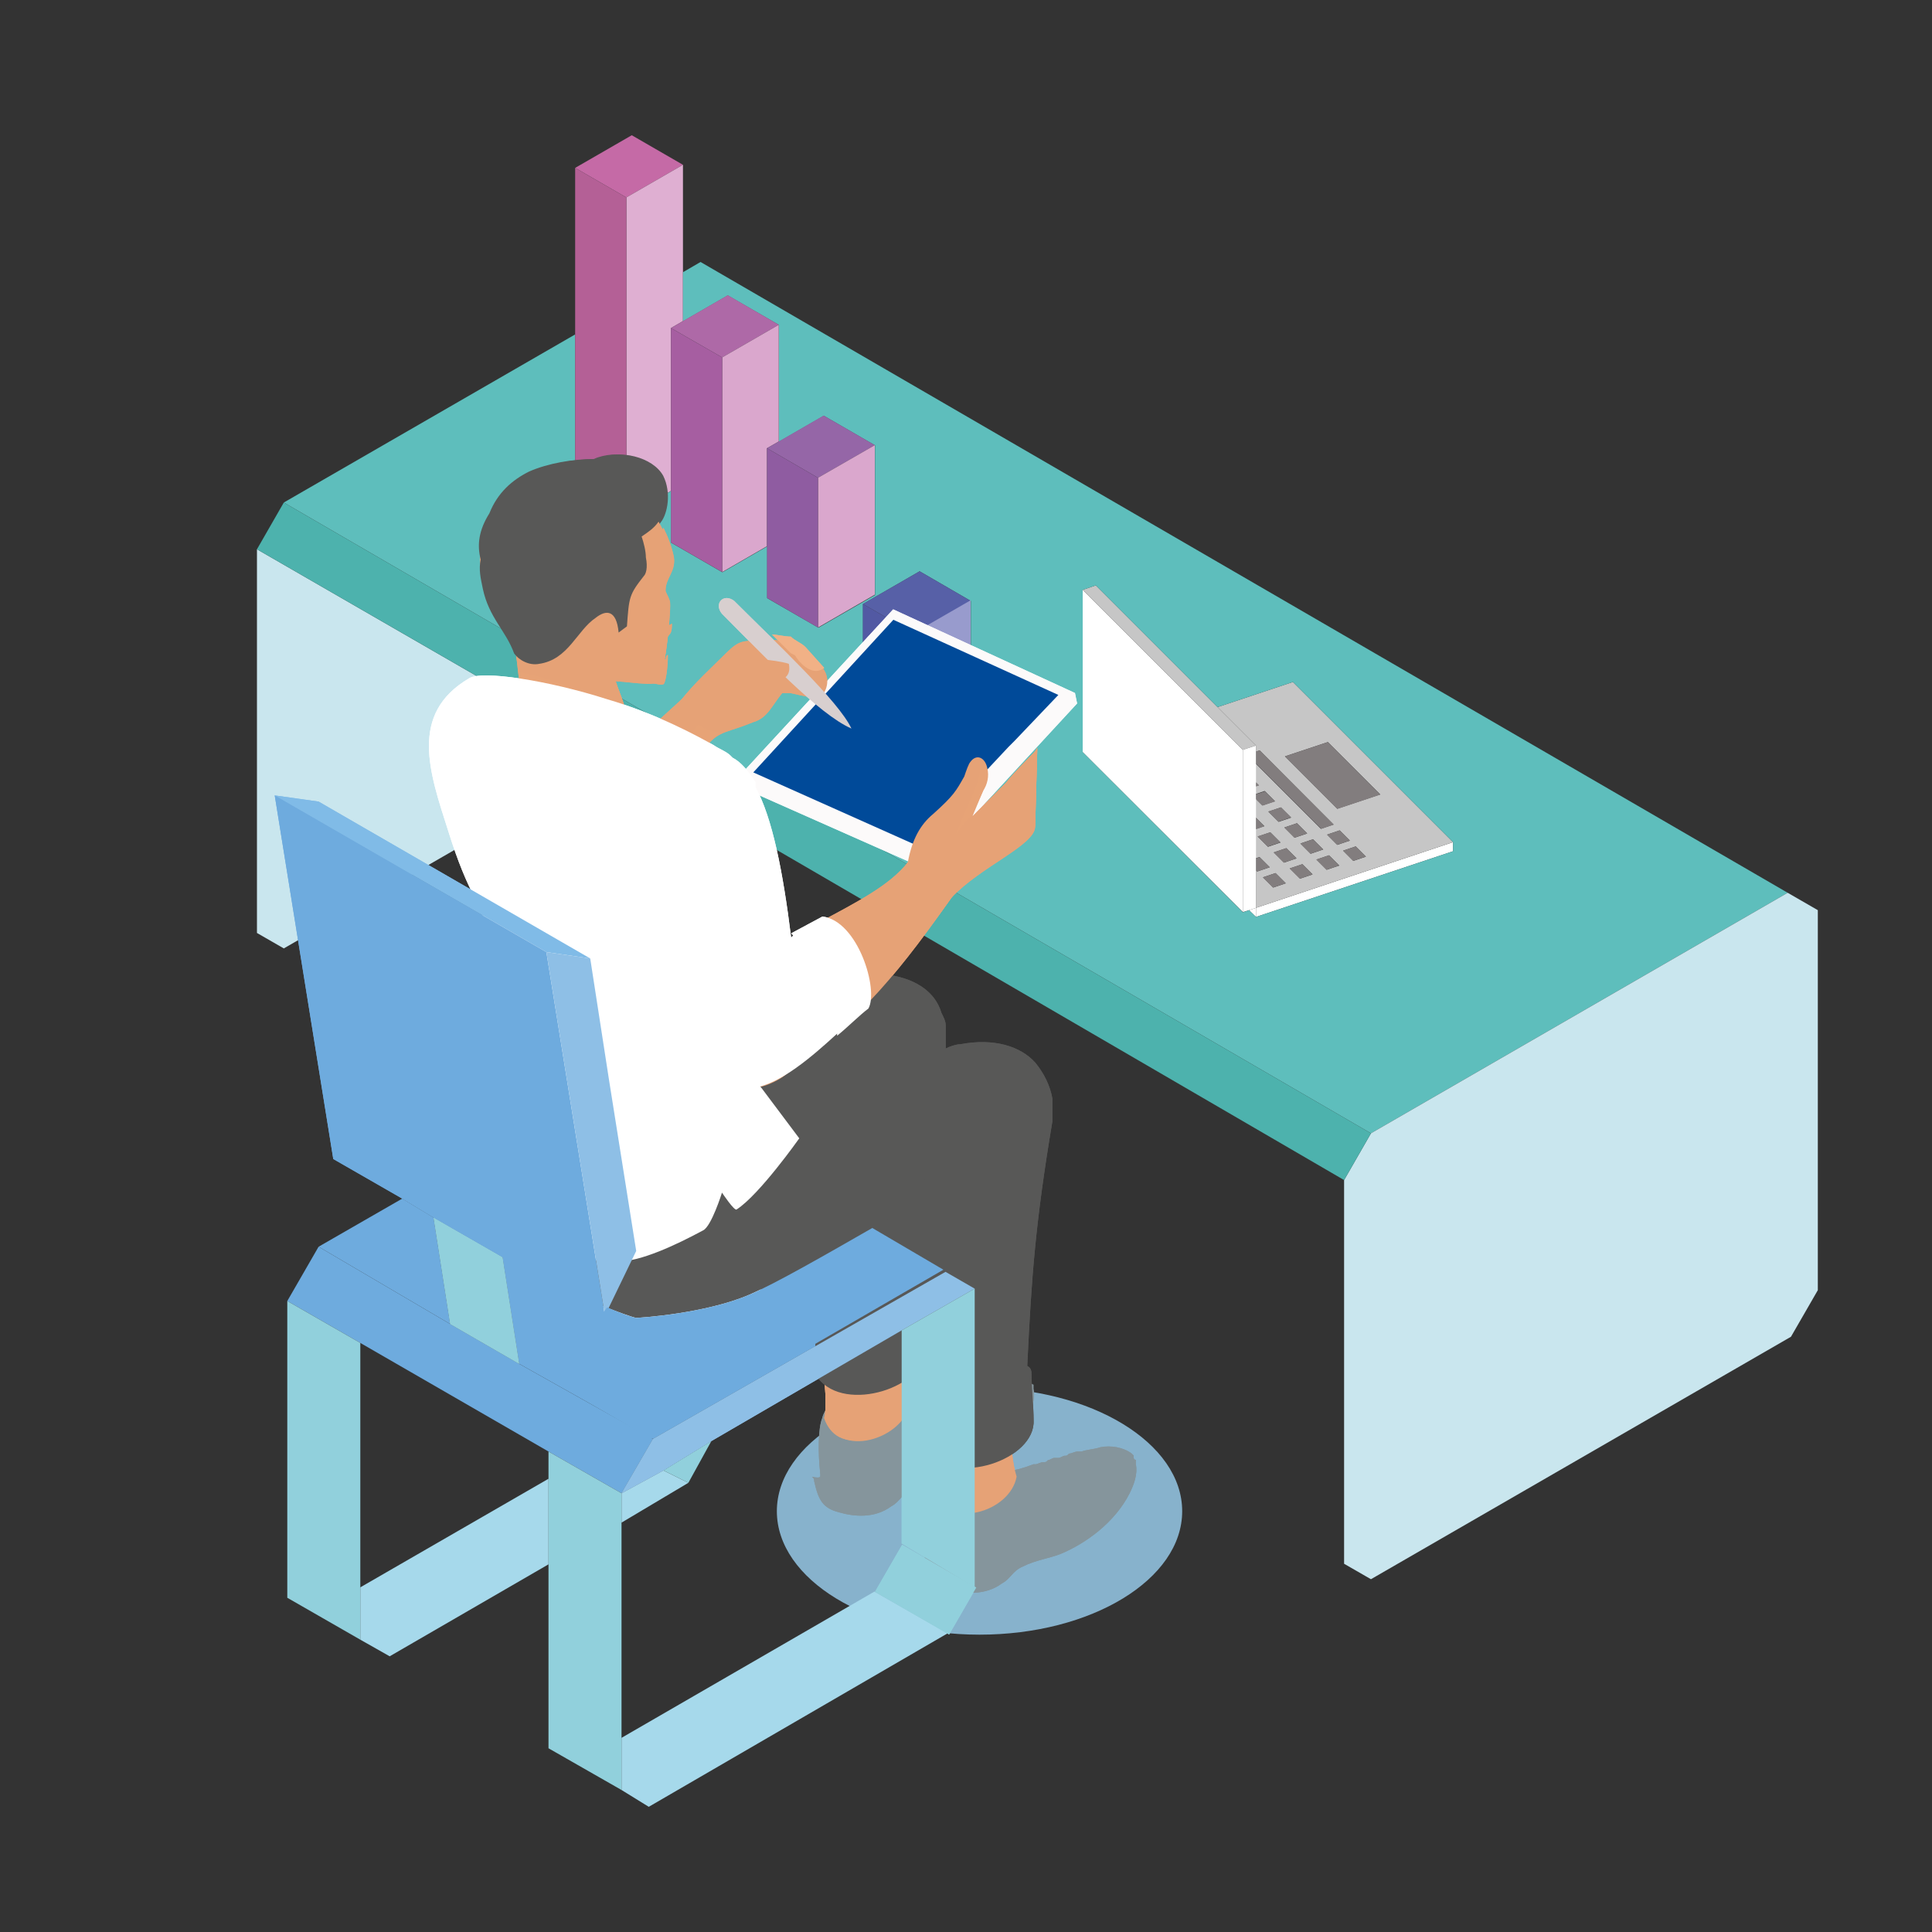 <?xml version="1.0" encoding="UTF-8"?>
<svg xmlns="http://www.w3.org/2000/svg" xmlns:xlink="http://www.w3.org/1999/xlink" version="1.1" x="0px" y="0px" viewBox="0 0 1000 1000" style="enable-background:new 0 0 1000 1000;" xml:space="preserve">
<rect x="0" y="0" width="1000" height="1000" fill="#333333" stroke="none"/>
<style type="text/css">
	.st0{display:none;}
	.st1{display:inline;fill:#95C7ED;}
	.st2{fill:#F5C8AA;}
	.st3{fill-rule:evenodd;clip-rule:evenodd;fill:#189CA4;}
	.st4{fill:#87B2CC;}
	.st5{fill:#FFFFFF;}
	.st6{fill:#C6C6C6;}
	.st7{fill:#827D7E;}
	.st8{fill:#C9E6EE;}
	.st9{fill:#C56AA6;}
	.st10{fill:#DFAFD2;}
	.st11{fill:#5EBEBC;}
	.st12{fill:#B46096;}
	.st13{fill:#AE69A7;}
	.st14{fill:#DAA7CD;}
	.st15{fill:#A65EA1;}
	.st16{fill:#9566A7;}
	.st17{fill:#8F5CA1;}
	.st18{fill:#4DB2AD;}
	.st19{fill:#5760A7;}
	.st20{fill:#989BCD;}
	.st21{fill:#5259A3;}
	.st22{fill:#6EABDE;}
	.st23{fill:#91D0DC;}
	.st24{fill:#8EBFE6;}
	.st25{fill:#A6D9EB;}
	.st26{fill:#80BBE7;}
	.st27{fill-rule:evenodd;clip-rule:evenodd;fill:#85959C;}
	.st28{fill-rule:evenodd;clip-rule:evenodd;fill:#E6A276;}
	.st29{fill-rule:evenodd;clip-rule:evenodd;fill:#FFEABD;}
	.st30{fill-rule:evenodd;clip-rule:evenodd;fill:#585857;}
	.st31{fill-rule:evenodd;clip-rule:evenodd;fill:#FCFAFA;}
	.st32{fill-rule:evenodd;clip-rule:evenodd;fill:#C72C2C;}
	.st33{fill-rule:evenodd;clip-rule:evenodd;fill:#004A99;}
	.st34{fill-rule:evenodd;clip-rule:evenodd;fill:#E7A376;}
	.st35{fill-rule:evenodd;clip-rule:evenodd;fill:#D8CFCF;}
	.st36{fill-rule:evenodd;clip-rule:evenodd;fill:#F1B186;}
	.st37{fill-rule:evenodd;clip-rule:evenodd;fill:#DB4E4F;}
	.st38{fill-rule:evenodd;clip-rule:evenodd;fill:#FFFFFF;}
	.st39{opacity:0.5;fill:#8FDAF6;}
	.st40{fill:#BFDBDF;}
	.st41{fill:#B5D6DA;}
	.st42{fill:#A1ACB3;}
	.st43{fill:#3C3C3B;}
	.st44{fill:#F1B186;}
	.st45{fill:#B3B3B2;}
	.st46{fill:#446B70;}
	.st47{fill:#335056;}
	.st48{fill:#497278;}
	.st49{fill:#474449;}
	.st50{fill:#62939C;}
	.st51{fill:#63959F;}
	.st52{fill:#353338;}
	.st53{fill:#D4D3D3;}
	.st54{fill:#E8E7E7;}
	.st55{fill:#E88184;}
	.st56{fill:#3C6066;}
	.st57{fill:#7B8E95;}
	.st58{fill:#6F6F6E;}
	.st59{fill-rule:evenodd;clip-rule:evenodd;fill:#AFDCE0;}
	.st60{fill-rule:evenodd;clip-rule:evenodd;fill:#3C3C3B;}
	.st61{fill-rule:evenodd;clip-rule:evenodd;fill:#24B3A9;}
	.st62{fill-rule:evenodd;clip-rule:evenodd;fill:#54B5BB;}
	.st63{fill:#EBEBEB;}
	.st64{fill:#EFF6F7;}
	.st65{fill:#A8CD4A;}
	.st66{fill-rule:evenodd;clip-rule:evenodd;fill:#E1F2FD;}
	.st67{fill-rule:evenodd;clip-rule:evenodd;fill:#634E42;}
	.st68{fill-rule:evenodd;clip-rule:evenodd;fill:#7C6A60;}
	.st69{fill:#E6305B;}
	.st70{fill:#66C4D9;}
	.st71{fill:#73C4C6;}
	.st72{fill:#E9A48B;}
	.st73{fill:#E7E3E7;}
	.st74{fill:#E7317A;}
	.st75{fill:#A072AE;}
	.st76{fill:#D5E7E1;}
	.st77{fill:#79787B;}
	.st78{fill:#525255;}
	.st79{fill:#3E3D3F;}
	.st80{fill:#4880C1;}
	.st81{fill:#B2CE5A;}
	.st82{fill:#ECECEC;}
	.st83{fill:#868686;}
	.st84{fill:#575756;}
	.st85{fill:#737373;}
	.st86{fill:#B3B3B3;}
	.st87{fill:#CFCFCF;}
	.st88{fill:#A3A3A3;}
	.st89{fill:#878787;}
	.st90{fill:#CBE9FB;}
	.st91{clip-path:url(#XMLID_00000101795984691785372530000008116351941518463630_);fill:#B17F49;}
	.st92{fill-rule:evenodd;clip-rule:evenodd;fill:#C0DA7A;}
	.st93{fill-rule:evenodd;clip-rule:evenodd;fill:#8C9295;}
	
		.st94{clip-path:url(#XMLID_00000099656846316872707530000009529025623739177864_);fill-rule:evenodd;clip-rule:evenodd;fill:#8C9295;}
	
		.st95{clip-path:url(#XMLID_00000003080228777139263200000013107049991285389221_);fill-rule:evenodd;clip-rule:evenodd;fill:#8C9295;}
	.st96{fill-rule:evenodd;clip-rule:evenodd;fill:#B1D25A;}
	.st97{fill-rule:evenodd;clip-rule:evenodd;fill:#878787;}
	.st98{fill-rule:evenodd;clip-rule:evenodd;fill:#CA9E67;}
	.st99{fill-rule:evenodd;clip-rule:evenodd;fill:#CBE9FB;}
	.st100{fill-rule:evenodd;clip-rule:evenodd;fill:#925F36;}
	.st101{fill-rule:evenodd;clip-rule:evenodd;fill:#95C11F;}
	.st102{fill-rule:evenodd;clip-rule:evenodd;fill:#B3B7B9;}
	.st103{fill:#ADDCF3;}
	.st104{fill:#A3CDEC;}
	.st105{opacity:0.73;fill:#A3CDEC;}
	.st106{fill:#A1DEF3;}
	.st107{fill:#222A53;}
	.st108{fill:#686E8A;}
	.st109{opacity:0.73;fill:#ECF8FD;}
	.st110{fill:#878786;}
	.st111{fill:#E5F0F2;}
	.st112{fill:#9A9293;}
	.st113{fill:#2BAEE5;}
	.st114{fill:#E55459;}
	.st115{fill:#BC426E;}
	.st116{fill:#FCCD61;}
	.st117{fill:#A29096;}
	.st118{fill:#AAE1F4;}
	.st119{fill:#85959C;}
	.st120{fill:#D0D0D0;}
	.st121{fill:#7B7F88;}
	.st122{fill:#ECEEEF;}
	.st123{fill:#EDEDED;}
	.st124{fill:#F5F7F7;}
	.st125{fill:#004A99;}
	.st126{fill:#4F4F4F;}
	.st127{fill:#9E9E9E;}
	.st128{fill:#B0B0B0;}
	.st129{fill:#888888;}
	.st130{fill:#707070;}
	.st131{fill:#5C5C5C;}
	.st132{fill:#363636;}
	.st133{fill:#BBBBBB;}
	.st134{fill:#7E7E7E;}
	.st135{fill:#939393;}
	.st136{fill:#414141;}
	.st137{fill:#2A2A2A;}
	.st138{fill:#ABABAB;}
	.st139{fill:#BEBEBE;}
	.st140{fill:#777777;}
	.st141{fill:#898989;}
	.st142{fill:#2FB3B8;}
	.st143{fill:#FDC306;}
	.st144{fill:#9FDFF8;}
	.st145{fill:#ACD1D6;}
	.st146{fill:#D1E6E8;}
	.st147{fill:#A3CCD1;}
	.st148{fill:#BE6815;}
	.st149{fill:#484747;}
	.st150{fill:#828384;}
	.st151{fill:#494849;}
	.st152{fill:#5F5F61;}
	.st153{fill:#5A5A5B;}
	.st154{fill:#A2ADB5;}
	.st155{fill:#FDF370;}
	.st156{clip-path:url(#XMLID_00000162354642222436129720000014574940868570246319_);}
	.st157{fill-rule:evenodd;clip-rule:evenodd;fill:#A3CCD1;}
	.st158{fill-rule:evenodd;clip-rule:evenodd;fill:#026BB2;}
	.st159{fill:#C6E4CA;}
	.st160{fill:#9CD0A4;}
	.st161{fill:#74BD7E;}
	.st162{fill:#A3897A;}
	.st163{fill:#9BC52F;}
	.st164{fill:#AFD057;}
	.st165{clip-path:url(#XMLID_00000109026444609306740540000008183031685619843200_);fill:#7E4E24;}
	.st166{fill:#6C6C6C;}
	.st167{fill:#9A9A9A;}
	.st168{fill:#42C0F0;}
	.st169{fill:#68B9E8;}
	.st170{fill:#D1E5E8;}
	.st171{fill:#00A3AE;}
	.st172{fill:#57BECB;}
	.st173{fill-rule:evenodd;clip-rule:evenodd;fill:#A1D182;}
	.st174{fill-rule:evenodd;clip-rule:evenodd;fill:#C6C6C5;}
	.st175{fill-rule:evenodd;clip-rule:evenodd;fill:#DADADA;}
	.st176{fill-rule:evenodd;clip-rule:evenodd;fill:#EFF6F7;}
	.st177{fill-rule:evenodd;clip-rule:evenodd;fill:#E5A980;}
	.st178{fill-rule:evenodd;clip-rule:evenodd;fill:#DBF0FC;}
	.st179{fill-rule:evenodd;clip-rule:evenodd;fill:#4D3634;}
	.st180{fill-rule:evenodd;clip-rule:evenodd;fill:#62B22F;}
	.st181{fill-rule:evenodd;clip-rule:evenodd;fill:#D69B4F;}
	.st182{fill-rule:evenodd;clip-rule:evenodd;fill:#86C45F;}
	.st183{fill:#EEF8FE;}
	.st184{clip-path:url(#SVGID_00000089567242331801922380000003354733884550576547_);}
	.st185{fill:#E2F2FD;}
	.st186{fill:#52C2F0;}
	.st187{fill:#E0F2FD;}
	.st188{fill:#7F807E;}
	.st189{fill:#EED4DC;}
	.st190{fill:#FBDBD8;}
	.st191{fill:#E5B6C7;}
	.st192{fill:#FADCEA;}
	.st193{fill:#EC6154;}
	.st194{fill:#EF7E73;}
	.st195{fill:#3D8A64;}
	.st196{fill:#E94839;}
	.st197{fill:#FDCA24;}
	.st198{fill:#8A7171;}
	.st199{fill:#FDD44C;}
	.st200{fill:#D0AA79;}
	.st201{fill:#DABB94;}
	.st202{fill:#7A6A58;}
	.st203{fill:#94C11F;}
	.st204{fill:#634E42;}
	.st205{fill:#A4CA3E;}
	.st206{fill:#62A250;}
	.st207{fill:#E94C3D;}
	.st208{fill:#EB584B;}
	.st209{fill:#E84334;}
	.st210{fill:#876E6D;}
	.st211{fill:#ED6D61;}
	.st212{fill:#80B371;}
	.st213{fill:#64A352;}
	.st214{fill:#D7EBE0;}
	.st215{fill:#B4D3D0;}
	.st216{fill:#719DC0;}
	.st217{fill:#C2DBD8;}
	.st218{opacity:0.54;fill:#FFFFFF;}
	.st219{opacity:0.3;fill:url(#SVGID_00000181088141445950700860000001874485671105801148_);}
	.st220{fill:none;}
	.st221{fill:#E7F3EC;}
	.st222{fill:#DCEBF7;}
	.st223{fill:#A8DFE1;}
	.st224{opacity:0.3;fill:#FFFFFF;}
	.st225{fill:#D1E9D4;}
	.st226{fill:#77CFEE;}
	.st227{fill:#9BCFA2;}
	.st228{clip-path:url(#XMLID_00000000204289769010072910000007241900484310837120_);}
	.st229{fill:#00A2A8;}
	.st230{fill:#8DBEE6;}
	.st231{fill:#7BCBE0;}
	.st232{opacity:0.75;}
	.st233{opacity:0.75;fill:#FFFFFF;}
	.st234{fill:#EFEFF0;}
	.st235{fill:#E2F1F7;}
	.st236{fill:#C7E6EE;}
	.st237{fill:#65787D;}
	.st238{fill:#F3E600;}
	.st239{fill:#92C891;}
	.st240{fill:#F5AE98;}
	.st241{fill:#CBCACA;}
	.st242{fill:#82CCDE;}
	.st243{fill:#F6EB62;}
	.st244{fill:#F3D2C4;}
	.st245{opacity:0.75;fill:#7BBB50;}
	.st246{opacity:0.75;fill:#A3CCD1;}
	.st247{opacity:0.26;}
	.st248{fill:#81C97E;}
	.st249{fill:#C4DFF3;}
	.st250{fill:#CCE8EB;}
	.st251{opacity:0.8;}
	.st252{fill:#9DCC7E;}
	.st253{fill:#B71918;}
	.st254{fill:#DA0E15;}
	.st255{fill:#2DAB66;}
	.st256{fill:#BD1622;}
	.st257{fill:#AFDCE0;}
	.st258{fill:#916036;}
	.st259{fill-rule:evenodd;clip-rule:evenodd;fill:#916036;}
	.st260{fill-rule:evenodd;clip-rule:evenodd;fill:#B17F49;}
	.st261{fill-rule:evenodd;clip-rule:evenodd;fill:#94C11F;}
	.st262{fill-rule:evenodd;clip-rule:evenodd;fill:#74BD7E;}
	.st263{fill-rule:evenodd;clip-rule:evenodd;fill:#B6D567;}
	.st264{fill-rule:evenodd;clip-rule:evenodd;fill:#422918;}
	.st265{fill-rule:evenodd;clip-rule:evenodd;fill:#B5DCBB;}
	.st266{opacity:0.67;}
	.st267{opacity:0.57;}
	.st268{opacity:0.5;fill:#FFFFFF;}
	.st269{fill-rule:evenodd;clip-rule:evenodd;fill:#868685;}
	.st270{fill-rule:evenodd;clip-rule:evenodd;fill:#F39D4B;}
	.st271{fill-rule:evenodd;clip-rule:evenodd;fill:#A4A4A3;}
	.st272{fill-rule:evenodd;clip-rule:evenodd;fill:#CEA8C3;}
	.st273{fill:#FEEDE4;}
	.st274{fill:#FEF2EB;}
	.st275{fill:#FEF6F1;}
	.st276{fill:#FFFBF8;}
	.st277{fill-rule:evenodd;clip-rule:evenodd;fill:#9B9A9A;}
	.st278{fill-rule:evenodd;clip-rule:evenodd;fill:#00A2A8;}
	.st279{fill-rule:evenodd;clip-rule:evenodd;fill:#6EC7DB;}
	.st280{fill-rule:evenodd;clip-rule:evenodd;fill:#F0B085;}
	.st281{fill:#6EC7DB;}
	.st282{fill:#F0B085;}
	.st283{fill-rule:evenodd;clip-rule:evenodd;fill:#E4A980;}
	.st284{fill-rule:evenodd;clip-rule:evenodd;fill:#CFC2B8;}
	.st285{fill-rule:evenodd;clip-rule:evenodd;fill:#DED5CE;}
	.st286{fill-rule:evenodd;clip-rule:evenodd;fill:#BAD9DD;}
	.st287{fill-rule:evenodd;clip-rule:evenodd;fill:#C8E2CF;}
	.st288{fill-rule:evenodd;clip-rule:evenodd;fill:#D9D9D9;}
	.st289{fill-rule:evenodd;clip-rule:evenodd;fill:#484F71;}
	.st290{fill-rule:evenodd;clip-rule:evenodd;fill:#683B11;}
	.st291{fill-rule:evenodd;clip-rule:evenodd;fill:#8D91A7;}
	.st292{fill-rule:evenodd;clip-rule:evenodd;fill:#D0E5E7;}
	.st293{fill-rule:evenodd;clip-rule:evenodd;fill:#42C0F0;}
	.st294{fill-rule:evenodd;clip-rule:evenodd;fill:#006633;}
	.st295{fill-rule:evenodd;clip-rule:evenodd;fill:#84D6F5;}
	.st296{fill-rule:evenodd;clip-rule:evenodd;fill:#D8ECDB;}
	.st297{fill:#F5AE6B;}
	.st298{fill:#F9CA9E;}
	.st299{fill:#E2F3FD;}
</style>
<g id="BG" class="st0">
	<rect y="0" class="st1" width="1000" height="1000"></rect>
</g>
<g id="Illu">
	<g>
		<polygon class="st5" points="752.1,440.6 650.1,474.6 650.1,469.9 752.1,435.9   "></polygon>
		<polygon class="st5" points="650.1,474.6 646.5,471.1 650.1,469.9   "></polygon>
		<polygon class="st5" points="643.3,472.1 560.4,389.3 560.4,305.3 643.3,388.1   "></polygon>
		<path class="st6" d="M701.7,438.1l-6.5,2.2l5.3,5.3l6.5-2.2L701.7,438.1z M693.4,429.8l-6.5,2.2l5.3,5.3l6.5-2.2L693.4,429.8z     M687.9,442.7l-6.5,2.2l5.3,5.3l6.5-2.2L687.9,442.7z M679.6,434.4l-6.5,2.2l5.3,5.3l6.5-2.2L679.6,434.4z M671.3,426.1l-6.5,2.2    l5.3,5.3l6.5-2.2L671.3,426.1z M663,417.9l-6.5,2.2l5.3,5.3l6.5-2.2L663,417.9z M674.1,447.3l-6.5,2.2l5.3,5.3l6.5-2.2    L674.1,447.3z M665.8,439l-6.5,2.2l5.3,5.3l6.5-2.2L665.8,439z M657.5,430.8l-6.5,2.2l5.3,5.3l6.5-2.2L657.5,430.8z M653.7,454.1    l5.3,5.3l6.5-2.2l-5.3-5.3L653.7,454.1z M665.1,391.5l27.1,27.1l22.2-7.4l-27.1-27.1L665.1,391.5z M669.2,353l82.9,82.9l-102,34    v-19.4l0.6,0.6l6.5-2.2l-5.3-5.3l-1.9,0.6v-15.1l4.4-1.5l-4.4-4.4v-9.7l3.4,3.4l6.5-2.2l-5.3-5.3l-4.7,1.6v-4l1.6-0.5l-1.6-1.6    v-9.7l33.8,33.8l6.5-2.2L652,388.4l-1.9,0.6v-3.1L630.2,366L669.2,353z"></path>
		<polygon class="st7" points="650.1,444.3 651.9,443.7 657.2,448.9 650.7,451.1 650.1,450.5   "></polygon>
		<polygon class="st7" points="650.1,423.3 654.4,427.7 650.1,429.2   "></polygon>
		<polygon class="st7" points="650.1,404.9 651.7,406.5 650.1,407.1   "></polygon>
		<polygon class="st7" points="650.1,411.1 654.7,409.6 660,414.8 653.5,417 650.1,413.6   "></polygon>
		<polygon class="st7" points="652,388.4 690.4,426.8 683.9,429 650.1,395.2 650.1,389   "></polygon>
		<polygon class="st6" points="560.4,305.3 567.2,303 630.2,366 650.1,385.9 643.3,388.1   "></polygon>
		<polygon class="st5" points="643.3,388.1 650.1,385.9 650.1,389 650.1,395.2 650.1,404.9 650.1,407.1 650.1,411.1 650.1,413.6     650.1,423.3 650.1,429.2 650.1,444.3 650.1,450.5 650.1,469.9 646.5,471.1 643.3,472.1   "></polygon>
		<polygon class="st8" points="319,391.6 146.9,490.9 133,482.9 133,284.3   "></polygon>
		<polygon class="st9" points="297.7,86.9 327,70 353.5,85.3 324.2,102.2   "></polygon>
		<polygon class="st10" points="324.2,102.2 353.5,85.3 353.5,140.8 353.5,166.2 347.3,169.8 347.3,254.1 324.2,267.5   "></polygon>
		<path class="st11" d="M502.4,311L476,295.7l-29.3,16.9v25.5l26.5,15.3l29.3-16.9V311z M650.1,474.6l102-34v-4.7L669.2,353l-39,13    l-63-63l-6.8,2.3v84l82.9,82.9l3.2-1.1L650.1,474.6z M324.2,267.5l23.2-13.4v26.8l26.5,15.3l23.2-13.4v26.8l26.5,15.3l29.3-16.9    v-77.5l-26.5-15.3l-23.2,13.4v-60.4l-26.5-15.3l-23.2,13.4v-25.4l9.1-5.3l562.7,326.5L709.6,586.6L146.9,260.1l150.8-87v79.1    L324.2,267.5z"></path>
		<polygon class="st12" points="324.2,102.2 324.2,267.5 297.7,252.2 297.7,173.1 297.7,86.9   "></polygon>
		<polygon class="st13" points="376.7,152.8 403.1,168.1 373.8,185 347.3,169.8 353.5,166.2   "></polygon>
		<polygon class="st14" points="403.1,168.1 403.1,228.5 397,232 397,282.7 373.8,296.1 373.8,185   "></polygon>
		<polygon class="st15" points="373.8,296.1 347.3,280.8 347.3,254.1 347.3,169.8 373.8,185   "></polygon>
		<polygon class="st16" points="426.3,215.1 452.8,230.4 423.4,247.3 397,232 403.1,228.5   "></polygon>
		<polygon class="st14" points="423.4,247.3 452.8,230.4 452.8,307.8 423.4,324.8   "></polygon>
		<polygon class="st17" points="397,232 423.4,247.3 423.4,324.8 397,309.5 397,282.7   "></polygon>
		<polygon class="st8" points="695.7,809.4 695.7,610.8 709.6,586.6 925.3,462.1 940.9,471.1 940.9,667.8 927,691.9 709.6,817.4       "></polygon>
		<polygon class="st18" points="133,284.3 146.9,260.1 709.6,586.6 695.7,610.8 319,391.6   "></polygon>
		<polygon class="st19" points="476,295.7 502.4,311 473.1,327.9 446.6,312.6   "></polygon>
		<polygon class="st20" points="502.4,310.7 502.4,336.4 472.9,353.4 472.9,327.7   "></polygon>
		<polygon class="st21" points="473.1,353.4 446.6,338.2 446.6,312.6 473.1,327.9   "></polygon>
		<polygon class="st7" points="692.2,418.7 665.1,391.5 687.3,384.1 714.4,411.3   "></polygon>
		<polygon class="st7" points="658.9,459.4 653.7,454.1 660.2,451.9 665.5,457.2   "></polygon>
		<polygon class="st7" points="650.9,432.9 657.5,430.8 662.7,436 656.2,438.2   "></polygon>
		<polygon class="st7" points="659.2,441.2 665.8,439 671,444.3 664.5,446.5   "></polygon>
		<polygon class="st7" points="667.5,449.5 674.1,447.3 679.3,452.6 672.8,454.8   "></polygon>
		<polygon class="st7" points="656.5,420 663,417.9 668.3,423.1 661.7,425.3   "></polygon>
		<polygon class="st7" points="664.8,428.3 671.3,426.1 676.6,431.4 670,433.6   "></polygon>
		<polygon class="st7" points="673.1,436.6 679.6,434.4 684.9,439.7 678.3,441.9   "></polygon>
		<polygon class="st7" points="681.3,444.9 687.9,442.7 693.1,448 686.6,450.2   "></polygon>
		<polygon class="st7" points="686.9,432 693.4,429.8 698.7,435.1 692.1,437.3   "></polygon>
		<polygon class="st7" points="695.2,440.3 701.7,438.1 707,443.4 700.4,445.6   "></polygon>
	</g>
	<ellipse class="st4" cx="507" cy="782.2" rx="104.9" ry="63.9"></ellipse>
	<g>
		<g>
			<polygon class="st22" points="186.5,695.1 148.7,673.4 164.9,645.3 233,685.3 268.7,705.9 338,744.8 321.7,772.9 283.9,751.3         "></polygon>
			<polygon class="st23" points="148.7,673.4 186.5,695.1 186.5,821.6 186.5,848.7 148.7,827    "></polygon>
			<polygon class="st23" points="283.9,751.3 321.7,772.9 321.7,788.1 321.7,899.5 321.7,926.5 283.9,904.9 283.9,809.7      283.9,765.4    "></polygon>
			<polygon class="st24" points="321.7,772.9 338,744.8 489.4,658.3 504.5,667 466.7,688.6 368.2,745.9 343.4,761.1    "></polygon>
			<polygon class="st22" points="489.4,658.3 338,744.8 268.7,705.9 260.1,650.7 313.1,681 329.3,647.5 315.2,558.8 316.3,557.7         "></polygon>
			<polygon class="st25" points="335.8,935.2 321.7,926.5 321.7,899.5 452.6,823.8 490.5,845.4    "></polygon>
			<polygon class="st23" points="504.5,667 504.5,821.6 466.7,798.9 466.7,688.6    "></polygon>
			<polygon class="st23" points="268.7,705.9 233,685.3 224.4,630.2 260.1,650.7    "></polygon>
			<polygon class="st22" points="233,685.3 164.9,645.3 208.2,620.4 224.4,630.2    "></polygon>
			<polygon class="st25" points="283.9,809.7 201.7,857.3 186.5,848.7 186.5,821.6 283.9,765.4    "></polygon>
			<polygon class="st25" points="356.3,767.5 321.7,788.1 321.7,772.9 343.4,761.1    "></polygon>
			<polygon class="st23" points="368.2,745.9 356.3,767.5 343.4,761.1    "></polygon>
			<polygon class="st26" points="142.2,411.7 164.9,414.9 305.5,496.1 282.8,492.8    "></polygon>
			<polygon class="st22" points="172.5,599.9 142.2,411.7 282.8,492.8 313.1,681 260.1,650.7 224.4,630.2 208.2,620.4    "></polygon>
			<polygon class="st24" points="282.8,492.8 305.5,496.1 315.2,558.8 329.3,647.5 313.1,681    "></polygon>
			
				<rect x="465.1" y="800.6" transform="matrix(0.5 -0.866 0.866 0.5 -472.96 826.365)" class="st23" width="28.1" height="44.3"></rect>
		</g>
		<g>
			<g>
				<g>
					<path class="st27" d="M424.5,762.1L424.5,762.1c-1.1-9.7-1.1-22.7,1.1-28.1c3.2-15.1,38.9-16.2,43.3-11.9       c7.6-1.1,22.7-8.7,47.6-11.9c5.4-1.1,11.9,0,16.2,3.2l0,0l0,0c0,0,0,0,1.1,1.1l0,0c0,0,0,0,0,1.1c0,0,0,1.1,1.1,1.1v1.1       c0,0,0,0,0,1.1l0,0l0,0c1.1,5.4-1.1,10.8-3.2,15.1c-5.4,9.7-14.1,18.4-23.8,24.9c7.6,0,14.1,0,15.1,2.2c2.2,0,6.5-1.1,11.9-3.2       h1.1l0,0c1.1,0,2.2-1.1,4.3-1.1l0,0l0,0l0,0c1.1,0,1.1,0,2.2-1.1l0,0c1.1,0,2.2-1.1,3.2-1.1l0,0c0,0,0,0,1.1,0l0,0h1.1l0,0       c1.1,0,2.2-1.1,3.2-1.1l0,0c1.1,0,1.1,0,2.2-1.1l0,0l0,0l0,0c1.1,0,3.2-1.1,4.3-1.1l0,0c1.1,0,2.2,0,2.2,0l0,0       c3.2-1.1,6.5-1.1,9.7-2.2c5.4-1.1,11.9,0,16.2,3.2l0,0l0,0c0,0,0,0,1.1,1.1l0,0c0,0,0,0,0,1.1c0,0,0,1.1,1.1,1.1v1.1       c0,0,0,0,0,1.1l0,0l0,0c1.1,5.4-1.1,10.8-3.2,15.1c-7.6,15.1-22.7,26-35.7,31.4c-5.4,2.2-13,3.2-19.5,6.5       c-5.4,2.2-6.5,6.5-10.8,8.7c-8.7,6.5-19.5,5.4-27,3.2c-8.7-2.2-10.8-6.5-13-16.2l0,0c0-1.1,0-1.1-1.1-2.2c0-1.1,0-2.2-1.1-4.3       l0,0c-1.1-9.7-1.1-22.7,1.1-28.1c0-1.1,1.1-2.2,1.1-3.2c-2.2,1.1-4.3,1.1-6.5,2.2c-5.4,2.2-6.5,6.5-10.8,8.7       c-8.7,6.5-19.5,5.4-27,3.2c-8.7-2.2-10.8-6.5-13-16.2l0,0c0-1.1,0-1.1-1.1-2.2C425.6,765.4,424.5,764.3,424.5,762.1z"></path>
					<path class="st28" d="M481.8,771.9c3.2-8.7-1.1-30.3-3.2-54.1l47.6-13c-3.2,27-4.3,45.4,0,59.5       C522.9,782.7,490.5,792.4,481.8,771.9z"></path>
					<path class="st28" d="M481.8,771.9c3.2-8.7-1.1-30.3-3.2-54.1l20.5-4.3l3.2,69.2C492.6,783.8,485,780.5,481.8,771.9z"></path>
				</g>
				<g>
					<path class="st28" d="M426.6,734c2.2-8.7-1.1-30.3-3.2-54.1l47.6-13c-3.2,27-4.3,45.4,0,59.5       C467.7,744.8,434.2,755.6,426.6,734z"></path>
					<path class="st28" d="M426.6,734c2.2-8.7-1.1-30.3-3.2-54.1l20.5-4.3l3.2,69.2C437.5,747,429.9,743.7,426.6,734z"></path>
					<g>
						<path class="st29" d="M481.8,718.9c1.1,1.1,2.2,3.2,2.2,4.3c1.1,2.2,2.2,5.4,3.2,9.7H485c-1.1-3.2-2.2-6.5-3.2-8.7        c-1.1-2.2-2.2-3.2-3.2-5.4L481.8,718.9z"></path>
						<path class="st29" d="M488.3,716.7c1.1,1.1,2.2,3.2,2.2,4.3c1.1,2.2,2.2,5.4,3.2,9.7h-2.2c-1.1-3.2-2.2-6.5-3.2-8.7        c-1.1-2.2-2.2-3.2-3.2-4.3C486.1,717.8,487.2,716.7,488.3,716.7z"></path>
						<path class="st29" d="M493.7,714.5c1.1,1.1,2.2,3.2,2.2,4.3c1.1,2.2,2.2,5.4,3.2,9.7h-2.2c-1.1-3.2-2.2-6.5-3.2-8.7        c-1.1-2.2-2.2-3.2-2.2-4.3C492.6,715.6,492.6,715.6,493.7,714.5z"></path>
						<path class="st29" d="M499.1,713.5c1.1,1.1,1.1,2.2,2.2,4.3c1.1,2.2,2.2,5.4,3.2,9.7h-2.2c-1.1-3.2-2.2-6.5-3.2-8.7        c-1.1-2.2-2.2-3.2-2.2-4.3C498,713.5,498,713.5,499.1,713.5z"></path>
						<path class="st29" d="M505.6,712.4c1.1,1.1,1.1,2.2,2.2,3.2c1.1,2.2,2.2,5.4,3.2,9.7h-2.2c-1.1-3.2-2.2-6.5-3.2-8.7        c-1.1-1.1-1.1-3.2-2.2-4.3C504.5,712.4,505.6,712.4,505.6,712.4z"></path>
					</g>
				</g>
				<path class="st30" d="M290.4,650.7c3.2,9.7,7.6,14.1,18.4,21.6c9.7,5.4,21.6,10.8,28.1,11.9c11.9,2.2,23.8,1.1,35.7-4.3      c1.1-1.1,4.3-2.2,6.5-3.2h1.1c9.7-4.3,24.9-11.9,42.2-20.6c0,7.6,1.1,15.1,1.1,21.6c-2.2,3.2-3.2,6.5-2.2,9.7      c1.1,8.7,1.1,21.6,2.2,26c14.1,18.4,56.2,4.3,55.2-15.1c0,6.5,1.1,11.9,1.1,17.3c-2.2,3.2-3.2,6.5-2.2,9.7      c1.1,8.7,1.1,21.6,2.2,26c14.1,18.4,56.2,4.3,55.2-16.2c0-6.5-1.1-18.4-1.1-23.8c0-1.1,0-3.2-2.2-4.3      c2.2-46.5,4.3-74.6,13-126.5c0-1.1,0-2.2,0-3.2c0-1.1,0-1.1,0-2.2v-1.1c0-1.1,0-2.2,0-3.2s0-1.1,0-2.2l0,0      c-1.1-6.5-4.3-13-8.7-18.4c-7.6-8.7-21.6-13-38.9-9.7c-2.2,0-5.4,1.1-7.6,2.2c0,0,0,0,0-1.1l0,0c0-1.1,0-3.2,0-4.3      c0,0,0,0,0-1.1c0,0,0,0,0-1.1c0-1.1,0-2.2,0-3.2l0,0v-1.1c0-2.2-1.1-4.3-2.2-6.5c-3.2-10.8-13-17.3-26-19.5h-1.1      c-1.1,0-3.2,0-4.3-1.1h-1.1c-2.2,0-4.3,0-5.4,0c-53,0-124.4,36.8-146,47.6l-9.7-4.3l-2.2-2.2v1.1l-27-10.8      C249.3,577.2,256.8,635.6,290.4,650.7z M475.3,671.3l-1.1-1.1c0-4.3,0-7.6,1.1-11.9C475.3,661.5,475.3,667,475.3,671.3z"></path>
				<g>
					<polygon class="st31" points="383.4,400.9 462.3,315.4 556.4,358.7 557.5,364.1 478.6,449.6 478.6,449.6 383.4,407.4      "></polygon>
					<g>
						
							<rect x="439.6" y="367.2" transform="matrix(0.732 -0.681 0.681 0.732 -129.968 404.737)" class="st32" width="20.6" height="1.1"></rect>
						<path class="st33" d="M389.9,399.8l72.5-79l85.4,38.9l-22.7,23.8c-1.1,1.1-2.2,2.2-3.2,3.2l-47.6,50.8L389.9,399.8z"></path>
					</g>
				</g>
				<g>
					<path class="st28" d="M352,363c7.6-9.7,16.2-17.3,23.8-24.9c6.5-6.5,8.7-6.5,17.3-6.5c9.7-1.1,11.9,0,19.5,4.3       c6.5,3.2,11.9,9.7,13,13c4.3,11.9-20.5,9.7-22.7,9.7c-5.4,6.5-7.6,13-15.1,15.1c-13,5.4-17.3,4.3-23.8,11.9L352,363z"></path>
					<path class="st28" d="M380.1,354.4c8.7-7.6,9.7-9.7,21.6-15.1c6.5-1.1,9.7,0,15.1-2.2c3.2,2.2,8.7,6.5,10.8,11.9       c2.2,6.5-2.2,13-5.4,11.9c-7.6,0-13-3.2-17.3-2.2c-5.4,6.5-7.6,13-15.1,15.1c-13,5.4-17.3,4.3-23.8,11.9l-8.7-14.1L380.1,354.4       z"></path>
					<path class="st28" d="M290.4,416c24.9-19.5,41.1-34.6,66-57.3c-1.1,11.9,2.2,20.6,15.1,21.6c-11.9,7.6-42.2,62.7-57.3,71.4       c-9.7,6.5-26,6.5-32.4-3.2C277.4,439.8,279.5,426.8,290.4,416z"></path>
					<path class="st34" d="M361.7,374.9c2.2,2.2,5.4,3.2,10.8,4.3c-11.9,7.6-42.2,62.7-57.3,71.4c-9.7,6.5-26,6.5-32.4-3.2       C312,424.7,323.9,416,361.7,374.9z"></path>
					<path class="st35" d="M373.6,317.6c21.6,21.6,49.8,51.9,67.1,59.5c-6.5-14.1-38.9-44.3-60.6-66       C374.7,306.8,369.3,312.2,373.6,317.6z"></path>
					<path class="st28" d="M365,371.7c16.2,4.3,14.1-4.3,21.6-14.1c3.2-1.1,5.4-3.2,8.7-4.3c11.9,0,14.1-4.3,13-9.7       c-3.2-1.1-10.8-2.2-14.1-2.2c-18.4,4.3-29.2,3.2-42.2,22.7l6.5,13L365,371.7z"></path>
					<path class="st36" d="M416.9,334.9l9.7,10.8c-5.4,4.3-11.9-1.1-15.1-6.5l-2.2-1.1l-9.7-9.7c2.2,0,6.5,1.1,9.7,1.1       C411.5,331.7,414.7,332.7,416.9,334.9z"></path>
				</g>
				<path class="st37" d="M358.5,689.7c15.1-2.2,31.4-11.9,34.6-24.9c5.4-16.2,2.2-41.1,1.1-53c9.7,6.5,5.4-6.5,2.2-17.3      c-6.5-20.6-10.8-36.8-13-60.6c-6.5-46.5,17.3-99.5-2.2-134.1c-2.2-4.3-6.5-7.6-9.7-9.7c-11.9,1.1-18.4,1.1-24.9,11.9      c-11.9,20.6-9.7,56.2-5.4,91.9c4.3,29.2,9.7,58.4,20.5,81.1c24.9,56.2,40,91.9,2.2,112.5C363.9,687.5,361.7,688.6,358.5,689.7z"></path>
				<path class="st34" d="M317.4,346.8c1.1,8.7,5.4,14.1,7.6,26c-22.7,0-51.9,1.1-56.2-16.2c0-1.1,0-3.2,0-4.3l0,0l0,0      c-1.1-6.5-1.1-11.9-2.2-15.1C248.2,300.3,303.3,317.6,317.4,346.8z"></path>
				<path class="st28" d="M317.4,346.8c1.1,8.7,5.4,14.1,7.6,26c-2.2,0-5.4,0-7.6,0c-11.9-11.9-21.6-19.5-48.7-24.9      c-1.1-4.3-1.1-8.7-2.2-11.9C264.4,328.4,286,281.9,317.4,346.8z"></path>
				<path class="st28" d="M340.1,353.3c-4.3,2.2-23.8-2.2-23.8,0c-6.5-4.3-14.1,5.4-47.6-8.7c0-3.2-1.1-8.7-2.2-10.8      c-4.3-7.6-13-17.3-16.2-29.2c-4.3-19.5-1.1-40,17.3-51.9c33.5-22.7,72.5-2.2,80,35.7c1.1,7.6-4.3,10.8-4.3,17.3      c0,1.1,1.1,2.2,2.2,5.4C347.7,313.3,344.4,351.1,340.1,353.3z"></path>
				<path class="st28" d="M339,353.3c-2.2,1.1-10.8,0-17.3-3.2c-4.3-2.2-6.5-5.4-7.6-5.4c-2.2-1.1-7.6-9.7,2.2-23.8      c9.7-13-47.6,17.3-49.8,13c-4.3-7.6-13-17.3-16.2-29.2c-4.3-19.5-1.1-40,17.3-51.9c33.5-22.7,72.5-2.2,80,35.7      c1.1,7.6-4.3,10.8-4.3,17.3c0,1.1,1.1,2.2,2.2,5.4C347.7,313.3,344.4,351.1,339,353.3z"></path>
				<path class="st28" d="M340.1,353.3c-1.1,0-5.4,0-8.7-1.1c-2.2-3.2-5.4-9.7-4.3-13c1.1-11.9,7.6-21.6,8.7-26      c1.1-10.8-3.2-5.4,1.1-16.2c3.2-8.7,0-9.7-1.1-17.3c4.3-1.1,6.5-4.3,7.6-6.5c2.2,4.3,4.3,9.7,5.4,15.1      c1.1,7.6-4.3,10.8-4.3,17.3c0,1.1,1.1,2.2,2.2,5.4C347.7,313.3,344.4,351.1,340.1,353.3z"></path>
				<path class="st28" d="M318.5,321.9c-10.8-11.9-23.8,21.6-5.4,22.7C306.6,336,312,324.1,318.5,321.9z"></path>
				<path class="st28" d="M318.5,326.3c2.2-4.3,1.1-6.5-1.1-6.5c-2.2,0-5.4,3.2-7.6,8.7c-3.2,7.6,0,18.4,7.6,14.1      c-6.5,0-5.4-7.6-3.2-13C315.2,327.3,317.4,325.2,318.5,326.3z"></path>
				<path class="st28" d="M315.2,328.4c1.1,3.2,2.2,5.4,1.1,6.5c0,1.1-2.2,2.2-3.2,0C313.1,331.7,313.1,329.5,315.2,328.4z"></path>
				<path class="st28" d="M326.1,320.8c1.1,7.6,1.1,11.9,4.3,16.2c1.1,1.1,4.3,2.2,7.6,3.2c1.1-3.2,1.1-5.4,2.2-8.7      c1.1-4.3,3.2-6.5,7.6-8.7c0,1.1,0,4.3-1.1,5.4c-1.1,1.1-2.2,3.2-3.2,5.4c-1.1,2.2-1.1,4.3-1.1,7.6c1.1,0,1.1,0,2.2,0      c0,0,0-2.2,1.1-2.2c0,6.5-1.1,14.1-2.2,15.1c-2.2,1.1-11.9-2.2-17.3-4.3c-5.4-2.2-3.2-4.3-4.3-10.8c0-5.4,0-11.9,0-17.3      L326.1,320.8z"></path>
				<path class="st30" d="M254.7,265.7c4.3-10.8,11.9-17.3,20.5-21.6c9.7-4.3,22.7-6.5,33.5-6.5c11.9-5.4,29.2-1.1,34.6,8.7      c4.3,8.7,2.2,19.5-1.1,23.8c-2.2,3.2-5.4,5.4-8.7,7.6c1.1,3.2,2.2,7.6,2.2,10.8c1.1,5.4,0,8.7-1.1,9.7c-7.6,9.7-7.6,10.8-8.7,26      l-4.3,3.2c-1.1-11.9-6.5-11.9-11.9-7.6c-9.7,6.5-14.1,21.6-29.2,23.8c-5.4,1.1-10.8-2.2-13-5.4c-4.3-11.9-13-18.4-16.2-33.5      c-1.1-5.4-2.2-9.7-1.1-15.1C248.2,281.9,249.3,274.3,254.7,265.7z"></path>
				<path class="st28" d="M376.9,512.3c22.7-30.3,74.6-42.2,93-66c2.2-11.9,6.5-19.5,13-24.9c10.8-9.7,11.9-11.9,16.2-19.5      c1.1-3.2,2.2-6.5,3.2-7.6c3.2-4.3,7.6-2.2,8.7,3.2c1.1,4.3,0,8.7-2.2,11.9l-5.4,13l17.3-17.3c4.3-5.4,11.9-13,16.2-17.3l-1.1,40      c0,9.7-28.1,20.6-43.3,36.8c-28.1,38.9-47.6,62.7-87.6,93c-11.9,7.6-21.6,6.5-28.1,3.2c-7.6-4.3-10.8-14.1-10.8-23.8      C367.2,527.4,370.4,520.9,376.9,512.3z"></path>
				<path class="st28" d="M399.6,539.3c23.8-11.9,68.1-61.7,89.8-85.4c7.6-8.7,10.8-13,16.2-17.3c7.6-5.4,14.1-9.7,17.3-15.1      c3.2-5.4,7.6-11.9,9.7-29.2c2.2-2.2,3.2-3.2,4.3-5.4l-1.1,40c0,9.7-30.3,22.7-41.1,34.6c-28.1,40-47.6,64.9-88.7,95.2      c-11.9,7.6-21.6,6.5-28.1,3.2c-7.6-4.3-10.8-14.1-10.8-23.8C367.2,527.4,379.1,549.1,399.6,539.3z"></path>
				<path class="st34" d="M503.4,421.4l5.4-11.9c2.2-5.4,4.3-14.1-2.2-16.2c2.2,5.4-1.1,13-3.2,18.4c-3.2,6.5-6.5,14.1-8.7,20.6      C498,426.8,501.3,423.6,503.4,421.4z"></path>
				<path class="st37" d="M412.6,485.2c9.7,2.2,34.6,33.5,32.4,37.9c-14.1,11.9-38.9,40-58.4,40c-4.3,0-7.6,0-9.7-2.2      c-4.3-2.2-6.5-6.5-8.7-11.9c9.7,9.7,32.4-2.2,57.3-27C424.5,520.9,418,501.5,412.6,485.2z"></path>
				<path class="st38" d="M232,430.1c-9.7-30.3-20.5-60.6,10.8-79c6.5-4.3,41.1,1.1,71.4,10.8c26,7.6,47.6,19.5,55.2,23.8      c3.2,2.2,6.5,3.2,8.7,5.4c0,0,0,0,1.1,1.1c4.3,2.2,7.6,6.5,10.8,10.8c0,1.1,1.1,1.1,1.1,2.2c0,0,0,0,0,1.1v1.1      c8.7,16.2,14.1,43.3,18.4,77.9l1.1-1.1l-1.1-1.1l16.2-8.7c18.4,2.2,29.2,37.9,23.8,47.6c-4.3,3.2-10.8,9.7-16.2,14.1V535      c-13,11.9-29.2,26-43.3,28.1c2.2,10.8,5.4,20.6,8.7,30.3c3.2,10.8,6.5,23.8-2.2,17.3c1.1,11.9,3.2,35.7-1.1,53      c-4.3,13-20.5,22.7-35.7,24.9c-67.1,9.7-104.9-55.2-106-116.8c0-28.1,8.7-51.9,2.2-81.1C248.2,464.7,242.8,464.7,232,430.1z"></path>
			</g>
			<g>
				<g>
					<path class="st27" d="M424.5,762.1L424.5,762.1c-1.1-9.7-1.1-22.7,1.1-28.1c3.2-15.1,38.9-16.2,43.3-11.9       c7.6-1.1,22.7-8.7,47.6-11.9c5.4-1.1,11.9,0,16.2,3.2l0,0l0,0c0,0,0,0,1.1,1.1l0,0c0,0,0,0,0,1.1c0,0,0,1.1,1.1,1.1v1.1       c0,0,0,0,0,1.1l0,0l0,0c1.1,5.4-1.1,10.8-3.2,15.1c-5.4,9.7-14.1,18.4-23.8,24.9c7.6,0,14.1,0,15.1,2.2c2.2,0,6.5-1.1,11.9-3.2       h1.1l0,0c1.1,0,2.2-1.1,4.3-1.1l0,0l0,0l0,0c1.1,0,1.1,0,2.2-1.1l0,0c1.1,0,2.2-1.1,3.2-1.1l0,0c0,0,0,0,1.1,0l0,0h1.1l0,0       c1.1,0,2.2-1.1,3.2-1.1l0,0c1.1,0,1.1,0,2.2-1.1l0,0l0,0l0,0c1.1,0,3.2-1.1,4.3-1.1l0,0c1.1,0,2.2,0,2.2,0l0,0       c3.2-1.1,6.5-1.1,9.7-2.2c5.4-1.1,11.9,0,16.2,3.2l0,0l0,0c0,0,0,0,1.1,1.1l0,0c0,0,0,0,0,1.1c0,0,0,1.1,1.1,1.1v1.1       c0,0,0,0,0,1.1l0,0l0,0c1.1,5.4-1.1,10.8-3.2,15.1c-7.6,15.1-22.7,26-35.7,31.4c-5.4,2.2-13,3.2-19.5,6.5       c-5.4,2.2-6.5,6.5-10.8,8.7c-8.7,6.5-19.5,5.4-27,3.2c-8.7-2.2-10.8-6.5-13-16.2l0,0c0-1.1,0-1.1-1.1-2.2c0-1.1,0-2.2-1.1-4.3       l0,0c-1.1-9.7-1.1-22.7,1.1-28.1c0-1.1,1.1-2.2,1.1-3.2c-2.2,1.1-4.3,1.1-6.5,2.2c-5.4,2.2-6.5,6.5-10.8,8.7       c-8.7,6.5-19.5,5.4-27,3.2c-8.7-2.2-10.8-6.5-13-16.2l0,0c0-1.1,0-1.1-1.1-2.2C425.6,765.4,424.5,764.3,424.5,762.1z"></path>
					<path class="st28" d="M481.8,771.9c3.2-8.7-1.1-30.3-3.2-54.1l47.6-13c-3.2,27-4.3,45.4,0,59.5       C522.9,782.7,490.5,792.4,481.8,771.9z"></path>
					<path class="st28" d="M481.8,771.9c3.2-8.7-1.1-30.3-3.2-54.1l20.5-4.3l3.2,69.2C492.6,783.8,485,780.5,481.8,771.9z"></path>
				</g>
				<g>
					<path class="st28" d="M426.6,734c2.2-8.7-1.1-30.3-3.2-54.1l47.6-13c-3.2,27-4.3,45.4,0,59.5       C467.7,744.8,434.2,755.6,426.6,734z"></path>
					<path class="st28" d="M426.6,734c2.2-8.7-1.1-30.3-3.2-54.1l20.5-4.3l3.2,69.2C437.5,747,429.9,743.7,426.6,734z"></path>
					<g>
						<path class="st29" d="M481.8,718.9c1.1,1.1,2.2,3.2,2.2,4.3c1.1,2.2,2.2,5.4,3.2,9.7H485c-1.1-3.2-2.2-6.5-3.2-8.7        c-1.1-2.2-2.2-3.2-3.2-5.4L481.8,718.9z"></path>
						<path class="st29" d="M488.3,716.7c1.1,1.1,2.2,3.2,2.2,4.3c1.1,2.2,2.2,5.4,3.2,9.7h-2.2c-1.1-3.2-2.2-6.5-3.2-8.7        c-1.1-2.2-2.2-3.2-3.2-4.3C486.1,717.8,487.2,716.7,488.3,716.7z"></path>
						<path class="st29" d="M493.7,714.5c1.1,1.1,2.2,3.2,2.2,4.3c1.1,2.2,2.2,5.4,3.2,9.7h-2.2c-1.1-3.2-2.2-6.5-3.2-8.7        c-1.1-2.2-2.2-3.2-2.2-4.3C492.6,715.6,492.6,715.6,493.7,714.5z"></path>
						<path class="st29" d="M499.1,713.5c1.1,1.1,1.1,2.2,2.2,4.3c1.1,2.2,2.2,5.4,3.2,9.7h-2.2c-1.1-3.2-2.2-6.5-3.2-8.7        c-1.1-2.2-2.2-3.2-2.2-4.3C498,713.5,498,713.5,499.1,713.5z"></path>
						<path class="st29" d="M505.6,712.4c1.1,1.1,1.1,2.2,2.2,3.2c1.1,2.2,2.2,5.4,3.2,9.7h-2.2c-1.1-3.2-2.2-6.5-3.2-8.7        c-1.1-1.1-1.1-3.2-2.2-4.3C504.5,712.4,505.6,712.4,505.6,712.4z"></path>
					</g>
				</g>
				<path class="st30" d="M290.4,650.7c3.2,9.7,7.6,14.1,18.4,21.6c9.7,5.4,21.6,10.8,28.1,11.9c11.9,2.2,23.8,1.1,35.7-4.3      c1.1-1.1,4.3-2.2,6.5-3.2h1.1c9.7-4.3,24.9-11.9,42.2-20.6c0,7.6,1.1,15.1,1.1,21.6c-2.2,3.2-3.2,6.5-2.2,9.7      c1.1,8.7,1.1,21.6,2.2,26c14.1,18.4,56.2,4.3,55.2-15.1c0,6.5,1.1,11.9,1.1,17.3c-2.2,3.2-3.2,6.5-2.2,9.7      c1.1,8.7,1.1,21.6,2.2,26c14.1,18.4,56.2,4.3,55.2-16.2c0-6.5-1.1-18.4-1.1-23.8c0-1.1,0-3.2-2.2-4.3      c2.2-46.5,4.3-74.6,13-126.5c0-1.1,0-2.2,0-3.2c0-1.1,0-1.1,0-2.2v-1.1c0-1.1,0-2.2,0-3.2s0-1.1,0-2.2l0,0      c-1.1-6.5-4.3-13-8.7-18.4c-7.6-8.7-21.6-13-38.9-9.7c-2.2,0-5.4,1.1-7.6,2.2c0,0,0,0,0-1.1l0,0c0-1.1,0-3.2,0-4.3      c0,0,0,0,0-1.1c0,0,0,0,0-1.1c0-1.1,0-2.2,0-3.2l0,0v-1.1c0-2.2-1.1-4.3-2.2-6.5c-3.2-10.8-13-17.3-26-19.5h-1.1      c-1.1,0-3.2,0-4.3-1.1h-1.1c-2.2,0-4.3,0-5.4,0c-53,0-124.4,36.8-146,47.6l-9.7-4.3l-2.2-2.2v1.1l-27-10.8      C249.3,577.2,256.8,635.6,290.4,650.7z"></path>
				<g>
					<polygon class="st31" points="383.4,400.9 462.3,315.4 556.4,358.7 557.5,364.1 478.6,449.6 478.6,449.6 383.4,407.4      "></polygon>
					<g>
						
							<rect x="439.6" y="367.2" transform="matrix(0.732 -0.681 0.681 0.732 -129.968 404.737)" class="st32" width="20.6" height="1.1"></rect>
						<path class="st33" d="M389.9,399.8l72.5-79l85.4,38.9l-22.7,23.8c-1.1,1.1-2.2,2.2-3.2,3.2l-47.6,50.8L389.9,399.8z"></path>
					</g>
				</g>
				<g>
					<path class="st28" d="M352,363c7.6-9.7,16.2-17.3,23.8-24.9c6.5-6.5,8.7-6.5,17.3-6.5c9.7-1.1,11.9,0,19.5,4.3       c6.5,3.2,11.9,9.7,13,13c4.3,11.9-20.5,9.7-22.7,9.7c-5.4,6.5-7.6,13-15.1,15.1c-13,5.4-17.3,4.3-23.8,11.9L352,363z"></path>
					<path class="st28" d="M380.1,354.4c8.7-7.6,9.7-9.7,21.6-15.1c6.5-1.1,9.7,0,15.1-2.2c3.2,2.2,8.7,6.5,10.8,11.9       c2.2,6.5-2.2,13-5.4,11.9c-7.6,0-13-3.2-17.3-2.2c-5.4,6.5-7.6,13-15.1,15.1c-13,5.4-17.3,4.3-23.8,11.9l-8.7-14.1L380.1,354.4       z"></path>
					<path class="st28" d="M290.4,416c24.9-19.5,41.1-34.6,66-57.3c-1.1,11.9,2.2,20.6,15.1,21.6c-11.9,7.6-42.2,62.7-57.3,71.4       c-9.7,6.5-26,6.5-32.4-3.2C277.4,439.8,279.5,426.8,290.4,416z"></path>
					<path class="st34" d="M361.7,374.9c2.2,2.2,5.4,3.2,10.8,4.3c-11.9,7.6-42.2,62.7-57.3,71.4c-9.7,6.5-26,6.5-32.4-3.2       C312,424.7,323.9,416,361.7,374.9z"></path>
					<path class="st35" d="M373.6,317.6c21.6,21.6,49.8,51.9,67.1,59.5c-6.5-14.1-38.9-44.3-60.6-66       C374.7,306.8,369.3,312.2,373.6,317.6z"></path>
					<path class="st28" d="M365,371.7c16.2,4.3,14.1-4.3,21.6-14.1c3.2-1.1,5.4-3.2,8.7-4.3c11.9,0,14.1-4.3,13-9.7       c-3.2-1.1-10.8-2.2-14.1-2.2c-18.4,4.3-29.2,3.2-42.2,22.7l6.5,13L365,371.7z"></path>
					<path class="st36" d="M416.9,334.9l9.7,10.8c-5.4,4.3-11.9-1.1-15.1-6.5l-2.2-1.1l-9.7-9.7c2.2,0,6.5,1.1,9.7,1.1       C411.5,331.7,414.7,332.7,416.9,334.9z"></path>
				</g>
				<path class="st37" d="M358.5,689.7c15.1-2.2,31.4-11.9,34.6-24.9c5.4-16.2,2.2-41.1,1.1-53c9.7,6.5,5.4-6.5,2.2-17.3      c-6.5-20.6-10.8-36.8-13-60.6c-6.5-46.5,17.3-99.5-2.2-134.1c-2.2-4.3-6.5-7.6-9.7-9.7c-11.9,1.1-18.4,1.1-24.9,11.9      c-11.9,20.6-9.7,56.2-5.4,91.9c4.3,29.2,9.7,58.4,20.5,81.1c24.9,56.2,40,91.9,2.2,112.5C363.9,687.5,361.7,688.6,358.5,689.7z"></path>
				<path class="st34" d="M317.4,346.8c1.1,8.7,5.4,14.1,7.6,26c-22.7,0-51.9,1.1-56.2-16.2c0-1.1,0-3.2,0-4.3l0,0l0,0      c-1.1-6.5-1.1-11.9-2.2-15.1C248.2,300.3,303.3,317.6,317.4,346.8z"></path>
				<path class="st28" d="M317.4,346.8c1.1,8.7,5.4,14.1,7.6,26c-2.2,0-5.4,0-7.6,0c-11.9-11.9-21.6-19.5-48.7-24.9      c-1.1-4.3-1.1-8.7-2.2-11.9C264.4,328.4,286,281.9,317.4,346.8z"></path>
				<path class="st28" d="M340.1,353.3c-4.3,2.2-23.8-2.2-23.8,0c-6.5-4.3-14.1,5.4-47.6-8.7c0-3.2-1.1-8.7-2.2-10.8      c-4.3-7.6-13-17.3-16.2-29.2c-4.3-19.5-1.1-40,17.3-51.9c33.5-22.7,72.5-2.2,80,35.7c1.1,7.6-4.3,10.8-4.3,17.3      c0,1.1,1.1,2.2,2.2,5.4C347.7,313.3,344.4,351.1,340.1,353.3z"></path>
				<path class="st28" d="M339,353.3c-2.2,1.1-10.8,0-17.3-3.2c-4.3-2.2-6.5-5.4-7.6-5.4c-2.2-1.1-7.6-9.7,2.2-23.8      c9.7-13-47.6,17.3-49.8,13c-4.3-7.6-13-17.3-16.2-29.2c-4.3-19.5-1.1-40,17.3-51.9c33.5-22.7,72.5-2.2,80,35.7      c1.1,7.6-4.3,10.8-4.3,17.3c0,1.1,1.1,2.2,2.2,5.4C347.7,313.3,344.4,351.1,339,353.3z"></path>
				<path class="st28" d="M340.1,353.3c-1.1,0-5.4,0-8.7-1.1c-2.2-3.2-5.4-9.7-4.3-13c1.1-11.9,7.6-21.6,8.7-26      c1.1-10.8-3.2-5.4,1.1-16.2c3.2-8.7,0-9.7-1.1-17.3c4.3-1.1,6.5-4.3,7.6-6.5c2.2,4.3,4.3,9.7,5.4,15.1      c1.1,7.6-4.3,10.8-4.3,17.3c0,1.1,1.1,2.2,2.2,5.4C347.7,313.3,344.4,351.1,340.1,353.3z"></path>
				<path class="st28" d="M318.5,321.9c-10.8-11.9-23.8,21.6-5.4,22.7C306.6,336,312,324.1,318.5,321.9z"></path>
				<path class="st28" d="M318.5,326.3c2.2-4.3,1.1-6.5-1.1-6.5c-2.2,0-5.4,3.2-7.6,8.7c-3.2,7.6,0,18.4,7.6,14.1      c-6.5,0-5.4-7.6-3.2-13C315.2,327.3,317.4,325.2,318.5,326.3z"></path>
				<path class="st28" d="M315.2,328.4c1.1,3.2,2.2,5.4,1.1,6.5c0,1.1-2.2,2.2-3.2,0C313.1,331.7,313.1,329.5,315.2,328.4z"></path>
				<path class="st28" d="M326.1,320.8c1.1,7.6,1.1,11.9,4.3,16.2c1.1,1.1,4.3,2.2,7.6,3.2c1.1-3.2,1.1-5.4,2.2-8.7      c1.1-4.3,3.2-6.5,7.6-8.7c0,1.1,0,4.3-1.1,5.4c-1.1,1.1-2.2,3.2-3.2,5.4c-1.1,2.2-1.1,4.3-1.1,7.6c1.1,0,1.1,0,2.2,0      c0,0,0-2.2,1.1-2.2c0,6.5-1.1,14.1-2.2,15.1c-2.2,1.1-11.9-2.2-17.3-4.3c-5.4-2.2-3.2-4.3-4.3-10.8c0-5.4,0-11.9,0-17.3      L326.1,320.8z"></path>
				<path class="st30" d="M253.3,265.7c4.3-10.8,11.9-17.3,20.5-21.6c9.7-4.3,22.7-6.5,33.5-6.5c11.9-5.4,29.2-1.1,34.6,8.7      c4.3,8.7,2.2,19.5-1.1,23.8c-2.2,3.2-5.4,5.4-8.7,7.6c1.1,3.2,2.2,7.6,2.2,10.8c1.1,5.4,0,8.7-1.1,9.7c-7.6,9.7-7.6,10.8-8.7,26      l-4.3,3.2c-1.1-11.9-6.5-11.9-11.9-7.6c-9.7,6.5-14.1,21.6-29.2,23.8c-5.4,1.1-10.8-2.2-13-5.4c-4.3-11.9-13-18.4-16.2-33.5      c-1.1-5.4-2.2-9.7-1.1-15.1C246.8,281.9,247.9,274.3,253.3,265.7z"></path>
				<path class="st28" d="M376.9,512.3c22.7-30.3,74.6-42.2,93-66c2.2-11.9,6.5-19.5,13-24.9c10.8-9.7,11.9-11.9,16.2-19.5      c1.1-3.2,2.2-6.5,3.2-7.6c3.2-4.3,7.6-2.2,8.7,3.2c1.1,4.3,0,8.7-2.2,11.9l-5.4,13l17.3-17.3c4.3-5.4,11.9-13,16.2-17.3l-1.1,40      c0,9.7-28.1,20.6-43.3,36.8c-28.1,38.9-47.6,62.7-87.6,93c-11.9,7.6-21.6,6.5-28.1,3.2c-7.6-4.3-10.8-14.1-10.8-23.8      C367.2,527.4,370.4,520.9,376.9,512.3z"></path>
				<path class="st28" d="M399.6,539.3c23.8-11.9,68.1-61.7,89.8-85.4c7.6-8.7,10.8-13,16.2-17.3c7.6-5.4,14.1-9.7,17.3-15.1      c3.2-5.4,7.6-11.9,9.7-29.2c2.2-2.2,3.2-3.2,4.3-5.4l-1.1,40c0,9.7-30.3,22.7-41.1,34.6c-28.1,40-47.6,64.9-88.7,95.2      c-11.9,7.6-21.6,6.5-28.1,3.2c-7.6-4.3-10.8-14.1-10.8-23.8C367.2,527.4,379.1,549.1,399.6,539.3z"></path>
				<path class="st34" d="M503.4,421.4l5.4-11.9c2.2-5.4,4.3-14.1-2.2-16.2c2.2,5.4-1.1,13-3.2,18.4c-3.2,6.5-6.5,14.1-8.7,20.6      C498,426.8,501.3,423.6,503.4,421.4z"></path>
				<path class="st37" d="M412.6,485.2c9.7,2.2,34.6,33.5,32.4,37.9c-14.1,11.9-38.9,40-58.4,40c-4.3,0-7.6,0-9.7-2.2      c-4.3-2.2-6.5-6.5-8.7-11.9c9.7,9.7,32.4-2.2,57.3-27C424.5,520.9,418,501.5,412.6,485.2z"></path>
				<path class="st38" d="M232,430.1c-9.7-30.3-20.5-60.6,10.8-79c6.5-4.3,41.1,1.1,71.4,10.8c26,7.6,47.6,19.5,55.2,23.8      c3.2,2.2,6.5,3.2,8.7,5.4c0,0,0,0,1.1,1.1c4.3,2.2,7.6,6.5,10.8,10.8c0,1.1,1.1,1.1,1.1,2.2c0,0,0,0,0,1.1v1.1      c8.7,16.2,14.1,43.3,18.4,77.9l1.1-1.1l-1.1-1.1l16.2-8.7c18.4,2.2,29.2,37.9,23.8,47.6c-4.3,3.2-10.8,9.7-16.2,14.1V535      c-13,11.9-29.2,26-43.3,28.1c2.2,10.8,5.4,20.6,8.7,30.3c3.2,10.8,6.5,23.8-2.2,17.3c1.1,11.9,3.2,35.7-1.1,53      c-4.3,13-20.5,22.7-35.7,24.9c-67.1,9.7-104.9-55.2-106-116.8c0-28.1,8.7-51.9,2.2-81.1C248.2,464.7,242.8,464.7,232,430.1z"></path>
			</g>
		</g>
		<path class="st30" d="M480.7,618.3c0,0-70.3,42.2-93,51.9c-22.7,9.7-56.2,11.9-58.4,11.9c-2.2,0-33.5-11.9-34.6-14.1    c-1.1-2.2-13-61.7-13-61.7l179.5-62.7L480.7,618.3z"></path>
		<path class="st38" d="M375.8,542.6l18.4,20.6l19.5,26c0,0-20.6,29.2-32.4,36.8c-1.1,1.1-7.6-8.7-7.6-8.7s-5.4,17.3-9.7,19.5    c-14.1,7.6-32.4,16.2-44.3,16.2c-19.5,0-70.3-10.8-71.4-14.1c-1.1-3.2-17.3-35.7-17.3-35.7l22.7-49.8l64.9-46.5L375.8,542.6z"></path>
		<polygon class="st23" points="268.7,705.9 233,685.3 224.4,630.2 260.1,650.7   "></polygon>
		<polygon class="st26" points="142.2,411.7 164.9,414.9 305.5,496.1 282.8,492.8   "></polygon>
		<polygon class="st22" points="172.5,599.9 142.2,411.7 282.8,492.8 313.1,681 260.1,650.7 224.4,630.2 208.2,620.4   "></polygon>
		<polygon class="st24" points="282.8,492.8 305.5,496.1 315.2,558.8 329.3,647.5 313.1,681   "></polygon>
		<polygon class="st24" points="321.7,772.9 338,744.8 489.4,658.3 504.5,667 466.7,688.6 368.2,745.9 343.4,761.1   "></polygon>
		<polygon class="st23" points="504.5,667 504.5,821.6 466.7,798.9 466.7,688.6   "></polygon>
		<path class="st22" d="M451.5,635.6c-22.7,13-50.8,29.2-63.8,34.6c-22.7,9.7-56.2,11.9-58.4,11.9c-1.1,0-7.6-2.2-15.1-5.4l-2.2,3.2    l-51.9-30.3l8.7,55.2l68.1,40l151.4-87.6L451.5,635.6z"></path>
	</g>
	<rect x="465.1" y="800.6" transform="matrix(0.5 -0.866 0.866 0.5 -472.96 826.365)" class="st23" width="28.1" height="44.3"></rect>
</g>
</svg>
